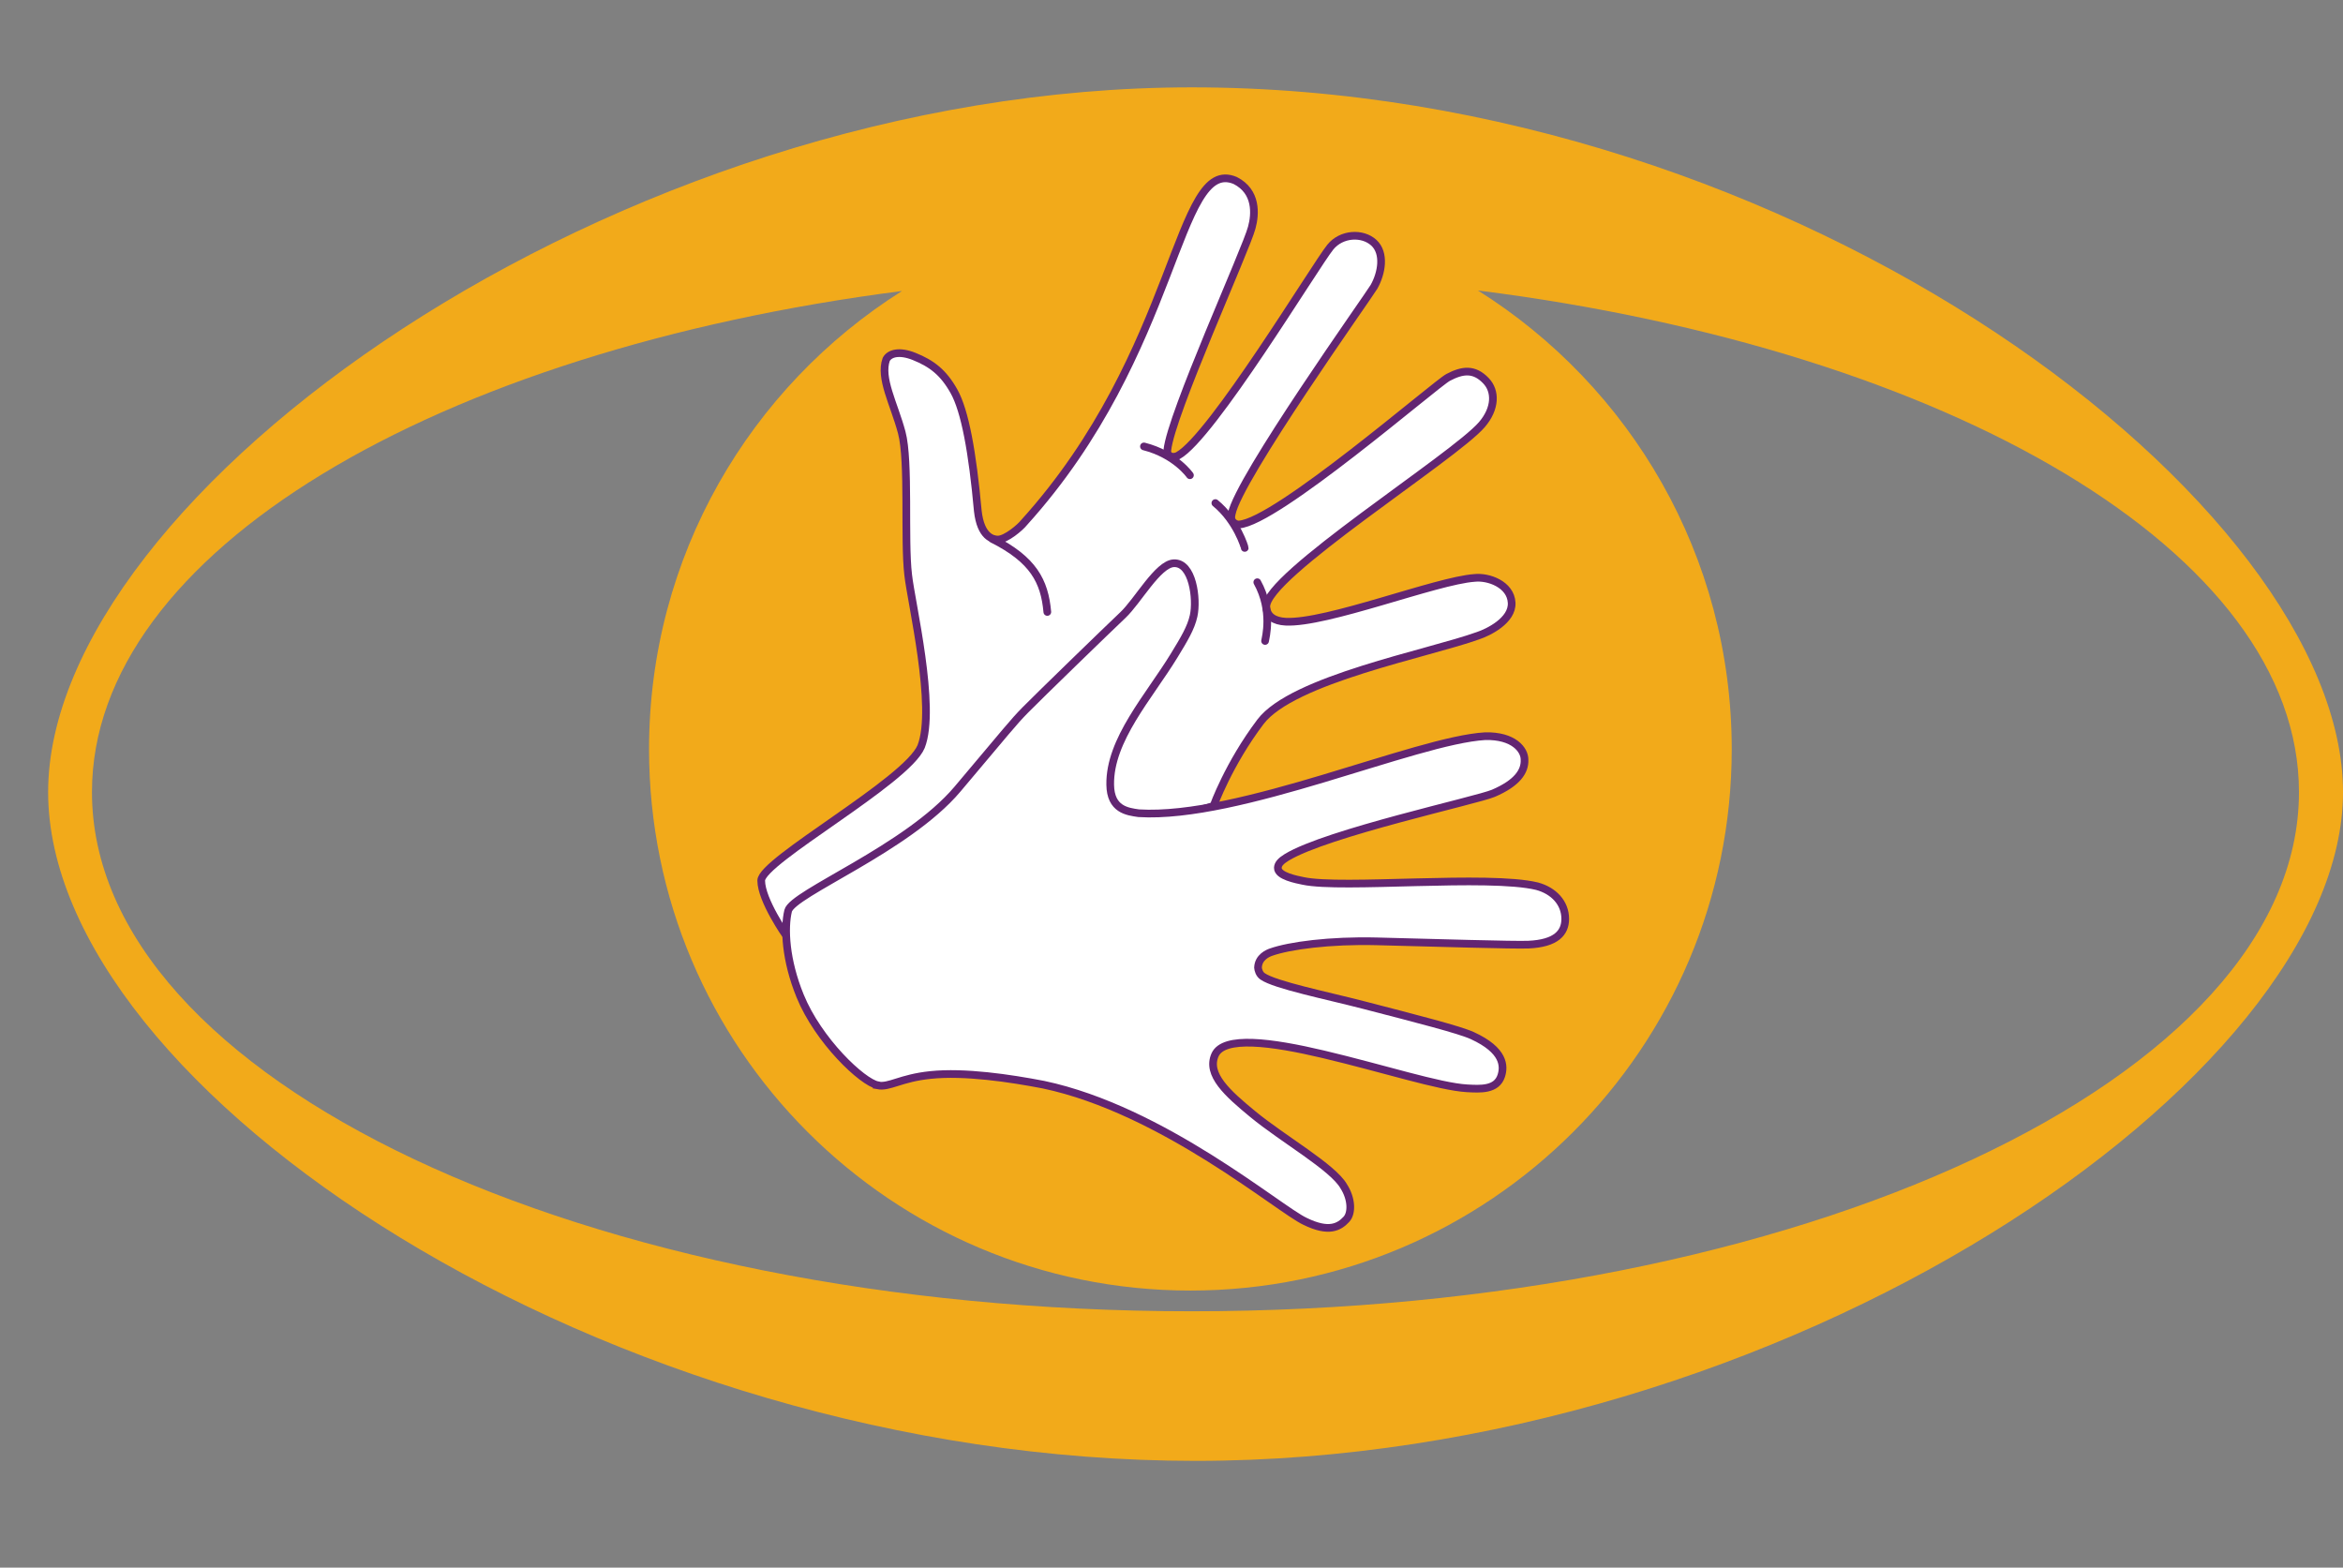 <?xml version="1.0" encoding="UTF-8"?>
<svg id="kopie_von_original" data-name="kopie von original" xmlns="http://www.w3.org/2000/svg" viewBox="0 0 457.05 305.78">
  <rect x="0" y="0" width="457.05" height="305.78" fill="#808080" stroke="none"/>
  <defs>
    <style>
      .cls-1 {
        fill: #f2aa1a;
        stroke-width: 0px;
      }

      .cls-2 {
        fill: #fff;
        stroke-miterlimit: 10;
      }

      .cls-2, .cls-3 {
        stroke: #622572;
        stroke-width: 1.5px;
      }

      .cls-3 {
        fill: none;
        stroke-linecap: round;
        stroke-miterlimit: 5;
      }
    </style>
  </defs>
  <path class="cls-1" d="M232.46,17.04C119.66,17.04,9.39,96.59,9.39,154.51s108.75,130.45,223.83,130.45,223.83-74.68,223.83-130.45S351.2,17.04,232.46,17.04ZM232.46,255.78c-118.46,0-214.52-45.33-214.52-101.27,0-46.71,66.97-86.04,158.02-97.75-29.65,18.7-49.35,51.74-49.35,89.38,0,58.32,47.28,105.6,105.6,105.6s105.6-47.28,105.6-105.6c0-37.71-19.77-70.8-49.51-89.48,91.78,11.59,160.16,51.01,160.16,97.85,0,55.94-97.54,101.27-216,101.27Z"/>
  <g>
    <g>
      <path class="cls-2" d="M153.44,182.64s-4.95-7.03-4.95-10.88,28.42-19.39,31.2-26.15c2.97-7.58-1.96-28.17-2.53-33.47-.82-6.82.25-22.17-1.26-27.79s-4.33-10.58-3.02-14.25c.65-1.2,2.56-1.73,5.45-.57,3.45,1.39,5.7,3.13,7.75,6.78,2.16,3.84,3.62,11.91,4.66,23.35.56,5.08,2.93,5.59,3.91,5.59,1.61,0,4.41-2.42,5.07-3.27,30.32-33.5,29.66-71.66,41.24-66.77,4.24,2.16,3.94,6.56,3.22,9.19-1.06,4.15-15.76,36.42-16.47,43.42-.07.66.3.99.51,1.12.34.21.97.25,1.57-.07,6.58-3.59,26.82-37.1,29.71-40.66,2.17-2.69,6.28-2.89,8.49-.87s1.55,5.93.04,8.6c-.94,1.65-26.51,37.51-27.76,44.31-.07.41-.22.84.14,1.42.27.36.77.67,1.28.64,7.26-.42,38.34-27.39,40.8-28.69,2.79-1.47,5.06-1.76,7.35.62,1.99,2.04,1.93,5.45-.77,8.59-5.42,6.32-42.36,29.55-42.05,35.55.11,1.85,1.54,2.77,3.76,2.89,8.02.41,29.38-8.02,36.86-8.54,2.74-.3,7.04,1.26,7.24,4.84.19,3.47-4.59,5.78-6.56,6.43-9.6,3.47-36.19,8.53-42.44,16.8-6.25,8.27-9.15,16.4-9.15,16.4l-83.29,25.42Z"/>
      <path class="cls-3" d="M204.3,119.37c-.54-6.02-2.74-10.21-10.71-14.23"/>
      <path class="cls-3" d="M223.15,87.08c6.19,1.58,8.97,5.62,8.97,5.62"/>
      <path class="cls-3" d="M237.08,98.13c4.23,3.47,5.74,8.67,5.73,8.75"/>
      <path class="cls-3" d="M245.26,113.57c3.09,5.59,1.6,10.88,1.52,11.46"/>
    </g>
    <path class="cls-2" d="M171.22,211.69c-2.99-.58-11.58-8.67-15.15-17.44-2.84-6.96-3.15-13.17-2.33-16.58s23.21-12.11,33.02-23.72,10.76-12.92,13.26-15.47,16.11-15.75,19.03-18.51,6.81-9.92,9.9-10.1c3.71-.21,4.61,6.96,3.89,10.26-.52,2.37-1.88,4.6-3.79,7.73-4.9,8.03-12.62,16.44-12.48,25.21.06,4.86,3.35,5.24,5.56,5.56,19.64,1.2,53.87-14.21,67.58-15.03,5.56-.13,7.72,2.66,7.68,4.62.09,2.23-1.41,4.52-6.07,6.52-3.22,1.38-32.52,7.73-40.33,12.5-1.14.7-1.7,1.31-1.72,2.04-.04,1.61,3.67,2.29,4.96,2.56,7.58,1.61,36.12-1.27,45.59,1.02,3.28.88,5.51,3.28,5.51,6.38,0,2.7-1.76,4.78-7.18,5.02-2.69.12-17.97-.34-29.6-.64-9.13-.23-17.04.84-20.62,2.11-.54.19-2.46.95-2.53,3.02.03.41.24,1.24.88,1.69,2.42,1.7,12.6,3.76,19.66,5.59,10.58,2.74,18.76,4.83,21.27,5.98,6.25,2.87,6.25,5.97,5.64,7.85-.92,2.81-4.15,2.56-6.66,2.43-5.32-.29-16.49-3.9-28.06-6.64-10.18-2.41-19.42-3.62-21.11.11-1.71,3.84,2.48,7.54,7.33,11.54,5.91,4.88,15.68,10.39,17.78,14.12,1.55,2.42,1.63,5.21.51,6.42-1.4,1.5-3.39,2.68-8.06.4-5.05-2.34-27.72-21.74-51.02-26.66-6.57-1.27-15.4-2.58-22.04-1.89-5.87.6-8.03,2.47-10.31,2.03Z"/>
  </g>
</svg>